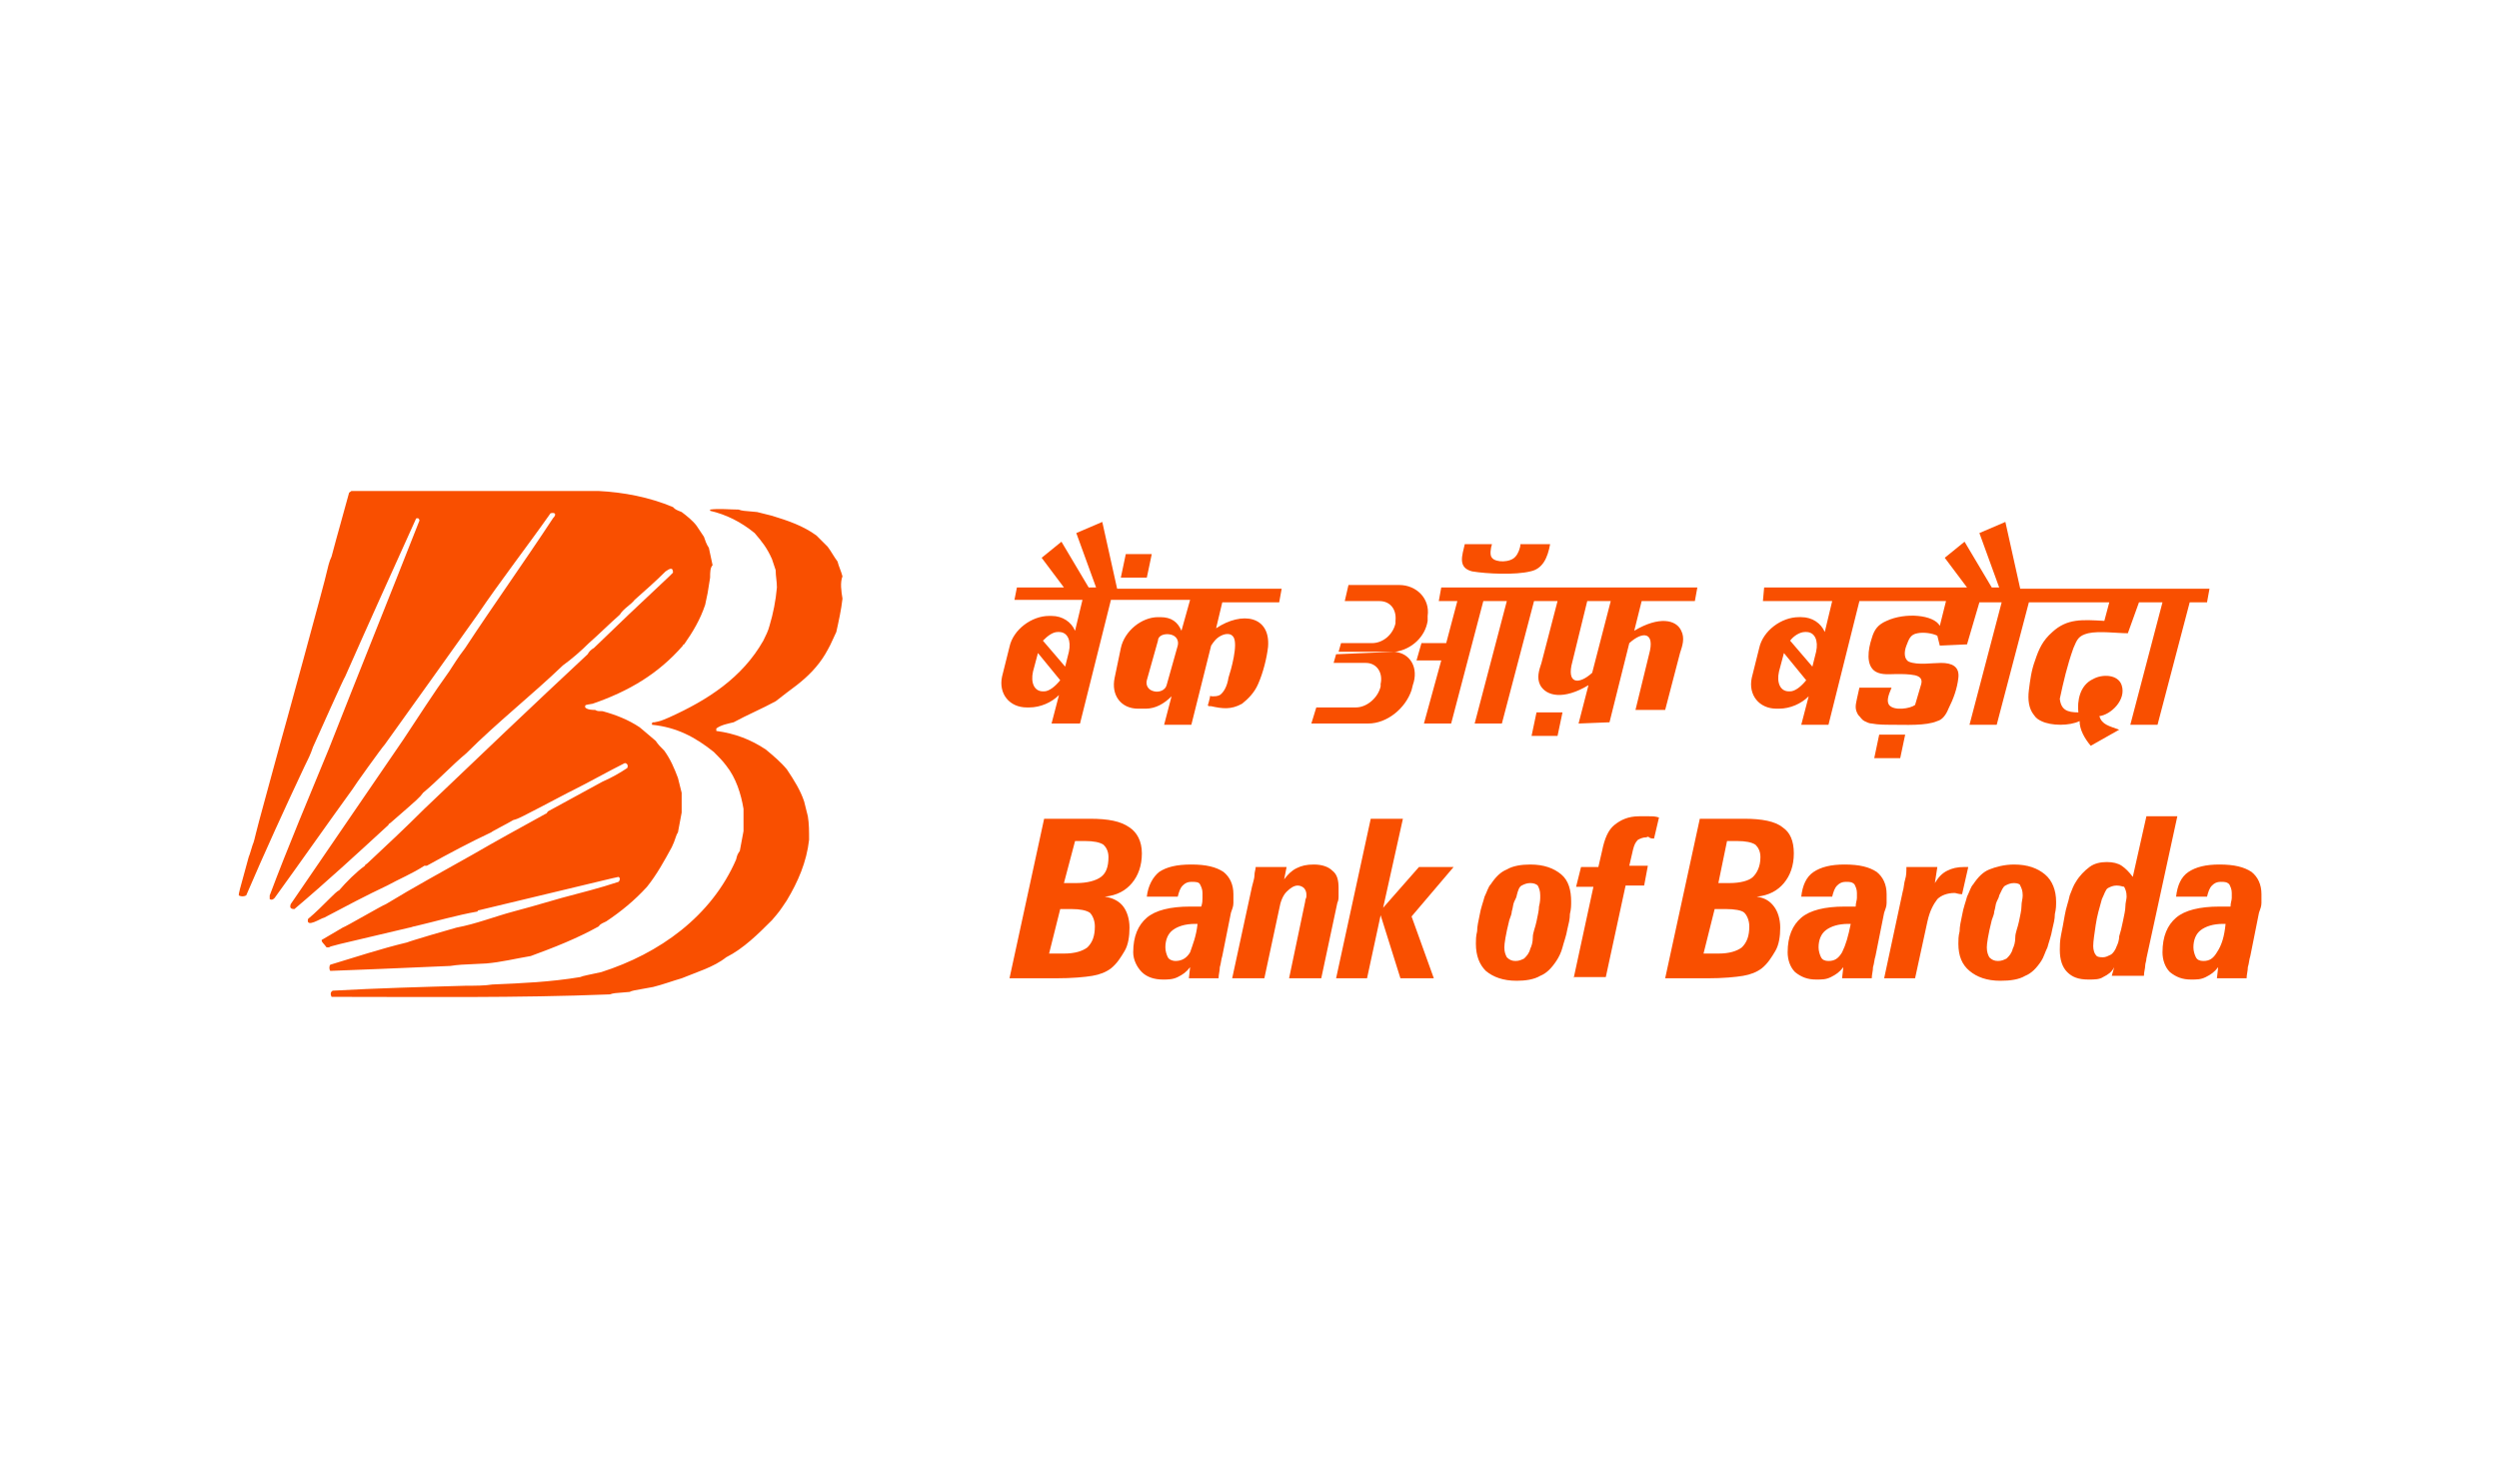 <?xml version="1.0" encoding="utf-8"?>
<!-- Generator: Adobe Illustrator 26.0.1, SVG Export Plug-In . SVG Version: 6.00 Build 0)  -->
<svg version="1.1" id="Layer_1" xmlns="http://www.w3.org/2000/svg" xmlns:xlink="http://www.w3.org/1999/xlink" x="0px" y="0px"
	 viewBox="0 0 202 120" style="enable-background:new 0 0 202 120;" xml:space="preserve">
<style type="text/css">
	.st0{fill:#F94F00;}
	.st1{fill-rule:evenodd;clip-rule:evenodd;fill:#F94F00;}
</style>
<g>
	<path class="st0" d="M179.9,74.7h-0.2c-0.8,0-1.4,0.2-1.8,0.5c-0.4,0.3-0.6,0.8-0.6,1.4c0,0.3,0.1,0.6,0.2,0.8
		c0.1,0.2,0.3,0.3,0.6,0.3c0.5,0,0.8-0.2,1.1-0.7C179.6,76.4,179.8,75.7,179.9,74.7 M179.3,78.2c-0.3,0.4-0.6,0.6-1,0.8
		c-0.4,0.2-0.7,0.2-1.2,0.2c-0.7,0-1.2-0.2-1.7-0.6c-0.4-0.4-0.6-1-0.6-1.6c0-1.3,0.4-2.2,1.1-2.8s1.9-0.9,3.5-0.9
		c0.2,0,0.4,0,0.5,0c0.1,0,0.2,0,0.4,0c0-0.3,0.1-0.5,0.1-0.7c0-0.2,0-0.3,0-0.4c0-0.3-0.1-0.5-0.2-0.7c-0.2-0.2-0.4-0.2-0.7-0.2
		c-0.3,0-0.5,0.1-0.7,0.3c-0.2,0.2-0.3,0.5-0.4,0.9h-2.5c0.1-0.9,0.4-1.6,1-2c0.6-0.4,1.4-0.6,2.5-0.6c1.2,0,2,0.2,2.6,0.6
		c0.5,0.4,0.8,1,0.8,1.8c0,0.2,0,0.4,0,0.7c0,0.3-0.1,0.5-0.2,0.8l-0.7,3.5c-0.1,0.3-0.1,0.6-0.2,0.9c0,0.3-0.1,0.6-0.1,0.9h-2.4
		L179.3,78.2z M170.9,78.2c-0.2,0.4-0.5,0.6-0.9,0.8c-0.3,0.2-0.7,0.2-1.2,0.2c-0.8,0-1.3-0.2-1.7-0.6c-0.4-0.4-0.6-1-0.6-1.8
		c0-0.3,0-0.7,0.1-1.2c0.1-0.5,0.2-1,0.3-1.6c0.1-0.6,0.3-1.1,0.4-1.6c0.2-0.5,0.3-0.8,0.5-1.1c0.3-0.5,0.7-0.9,1.1-1.2
		s0.9-0.4,1.4-0.4c0.5,0,0.9,0.1,1.2,0.3c0.3,0.2,0.6,0.5,0.9,0.9l1.1-4.9h2.5l-2.5,11.5c0,0.2-0.1,0.4-0.1,0.6
		c0,0.2-0.1,0.5-0.1,0.8h-2.6L170.9,78.2z M171.1,71.6c-0.3,0-0.5,0.1-0.7,0.2s-0.3,0.5-0.5,0.9c-0.2,0.7-0.4,1.4-0.5,2.1
		c-0.1,0.7-0.2,1.3-0.2,1.7c0,0.3,0.1,0.6,0.2,0.7c0.1,0.2,0.4,0.2,0.6,0.2c0.2,0,0.4-0.1,0.6-0.2s0.4-0.4,0.5-0.7
		c0.1-0.2,0.2-0.5,0.2-0.8c0.1-0.3,0.2-0.7,0.3-1.2s0.2-0.9,0.2-1.2c0-0.3,0.1-0.6,0.1-0.8c0-0.4-0.1-0.6-0.2-0.8
		C171.6,71.7,171.4,71.6,171.1,71.6 M162.8,71.4c-0.3,0-0.5,0.1-0.7,0.2s-0.3,0.4-0.5,0.8c0,0.1-0.1,0.3-0.2,0.5
		c-0.1,0.2-0.1,0.5-0.2,0.8c0,0.2-0.1,0.4-0.2,0.7c-0.3,1.2-0.4,1.9-0.4,2.2c0,0.4,0.1,0.6,0.2,0.8c0.2,0.2,0.4,0.3,0.7,0.3
		c0.3,0,0.5-0.1,0.7-0.2c0.2-0.2,0.4-0.4,0.5-0.8c0.1-0.2,0.2-0.5,0.2-0.9s0.2-0.8,0.3-1.3c0.1-0.5,0.2-0.9,0.2-1.2
		c0-0.4,0.1-0.6,0.1-0.9c0-0.4-0.1-0.6-0.2-0.8C163.3,71.5,163.1,71.4,162.8,71.4 M158.3,76.3c0-0.3,0-0.6,0.1-1
		c0-0.4,0.1-0.8,0.2-1.3c0.1-0.6,0.3-1.1,0.4-1.5c0.2-0.4,0.3-0.8,0.5-1c0.4-0.6,0.8-1,1.3-1.2s1.2-0.4,2-0.4c1.1,0,1.9,0.3,2.5,0.8
		s0.9,1.3,0.9,2.2c0,0.3,0,0.6-0.1,1c0,0.4-0.1,0.8-0.2,1.2c-0.1,0.6-0.3,1.1-0.4,1.5c-0.2,0.4-0.3,0.8-0.5,1.1
		c-0.4,0.6-0.8,1-1.3,1.2c-0.5,0.3-1.2,0.4-2,0.4c-1.1,0-1.9-0.3-2.5-0.8C158.6,78,158.3,77.3,158.3,76.3 M152.3,79.1l1.5-7
		c0.1-0.3,0.1-0.7,0.2-1s0.1-0.7,0.1-1h2.5l-0.2,1.3c0.3-0.5,0.6-0.8,1-1s0.8-0.3,1.4-0.3c0.1,0,0.2,0,0.2,0c0,0,0.1,0,0.1,0
		l-0.5,2.2c0,0,0,0,0,0c-0.3,0-0.5-0.1-0.6-0.1c-0.6,0-1.1,0.2-1.4,0.5c-0.3,0.4-0.6,0.9-0.8,1.8l-1,4.6H152.3L152.3,79.1z
		 M149.6,74.7h-0.2c-0.8,0-1.4,0.2-1.8,0.5c-0.4,0.3-0.6,0.8-0.6,1.4c0,0.3,0.1,0.6,0.2,0.8c0.1,0.2,0.3,0.3,0.6,0.3
		c0.5,0,0.8-0.2,1.1-0.7C149.2,76.4,149.4,75.7,149.6,74.7 M149,78.2c-0.3,0.4-0.6,0.6-1,0.8s-0.7,0.2-1.2,0.2
		c-0.7,0-1.2-0.2-1.7-0.6c-0.4-0.4-0.6-1-0.6-1.6c0-1.3,0.4-2.2,1.1-2.8c0.7-0.6,1.9-0.9,3.5-0.9c0.2,0,0.4,0,0.5,0s0.2,0,0.4,0
		c0-0.3,0.1-0.5,0.1-0.7c0-0.2,0-0.3,0-0.4c0-0.3-0.1-0.5-0.2-0.7c-0.2-0.2-0.4-0.2-0.7-0.2c-0.3,0-0.5,0.1-0.7,0.3
		c-0.2,0.2-0.3,0.5-0.4,0.9h-2.5c0.1-0.9,0.4-1.6,1-2c0.6-0.4,1.4-0.6,2.5-0.6c1.2,0,2,0.2,2.6,0.6c0.5,0.4,0.8,1,0.8,1.8
		c0,0.2,0,0.4,0,0.7c0,0.3-0.1,0.5-0.2,0.8l-0.7,3.5c-0.1,0.3-0.1,0.6-0.2,0.9c0,0.3-0.1,0.6-0.1,0.9h-2.4L149,78.2z M134.6,79.1
		l2.8-12.9h3.6c1.4,0,2.5,0.2,3.1,0.7c0.6,0.4,0.9,1.1,0.9,2.1c0,1-0.3,1.8-0.8,2.4c-0.5,0.6-1.2,1-2.2,1.1c0.7,0.1,1.1,0.4,1.4,0.8
		c0.3,0.4,0.5,1,0.5,1.7s-0.1,1.4-0.4,1.9s-0.6,1-1.1,1.4c-0.4,0.3-0.9,0.5-1.5,0.6c-0.6,0.1-1.6,0.2-2.9,0.2H134.6z M137.7,77.1
		h1.2c0.9,0,1.5-0.2,1.9-0.5c0.4-0.4,0.6-0.9,0.6-1.7c0-0.5-0.2-0.9-0.4-1.1s-0.8-0.3-1.5-0.3h-0.9L137.7,77.1z M138.9,71.4h0.9
		c0.9,0,1.6-0.2,1.9-0.5s0.6-0.8,0.6-1.6c0-0.5-0.2-0.8-0.4-1c-0.3-0.2-0.8-0.3-1.5-0.3h-0.8L138.9,71.4z M127.2,79.1l1.6-7.4h-1.4
		l0.4-1.6h1.4l0.3-1.3c0.2-1,0.5-1.7,1-2.1c0.5-0.4,1.1-0.7,2-0.7c0.3,0,0.5,0,0.8,0s0.5,0,0.8,0.1l-0.4,1.7c-0.1,0-0.3,0-0.4-0.1
		s-0.2,0-0.2,0c-0.3,0-0.5,0.1-0.7,0.2c-0.2,0.2-0.3,0.4-0.4,0.8l-0.3,1.3h1.5l-0.3,1.6h-1.5l-1.6,7.4H127.2z M123.7,71.4
		c-0.3,0-0.5,0.1-0.7,0.2s-0.3,0.4-0.4,0.8c0,0.1-0.1,0.3-0.2,0.5s-0.1,0.5-0.2,0.8c0,0.2-0.1,0.4-0.2,0.7c-0.3,1.2-0.4,1.9-0.4,2.2
		c0,0.4,0.1,0.6,0.2,0.8c0.2,0.2,0.4,0.3,0.7,0.3c0.3,0,0.5-0.1,0.7-0.2c0.2-0.2,0.4-0.4,0.5-0.8c0.1-0.2,0.2-0.5,0.2-0.9
		s0.2-0.8,0.3-1.3c0.1-0.5,0.2-0.9,0.2-1.2c0.1-0.4,0.1-0.6,0.1-0.9c0-0.4-0.1-0.6-0.2-0.8C124.2,71.5,124,71.4,123.7,71.4
		 M119.3,76.3c0-0.3,0-0.6,0.1-1c0-0.4,0.1-0.8,0.2-1.3c0.1-0.6,0.3-1.1,0.4-1.5c0.2-0.4,0.3-0.8,0.5-1c0.4-0.6,0.8-1,1.3-1.2
		c0.5-0.3,1.2-0.4,1.9-0.4c1.1,0,1.9,0.3,2.5,0.8s0.8,1.3,0.8,2.2c0,0.3,0,0.6-0.1,1c0,0.4-0.1,0.8-0.2,1.2
		c-0.1,0.6-0.3,1.1-0.4,1.5s-0.3,0.8-0.5,1.1c-0.4,0.6-0.8,1-1.3,1.2c-0.5,0.3-1.2,0.4-1.9,0.4c-1.1,0-1.9-0.3-2.5-0.8
		C119.6,78,119.3,77.3,119.3,76.3 M108,79.1l2.8-12.9h2.6l-1.6,7.2l2.9-3.3h2.8l-3.4,4l1.8,5h-2.7l-1.6-5.1l-1.1,5.1L108,79.1
		L108,79.1z M99.6,79.1l1.6-7.4c0.1-0.4,0.2-0.7,0.2-0.9c0-0.3,0.1-0.5,0.1-0.7h2.5l-0.2,1c0.3-0.4,0.6-0.7,1-0.9s0.8-0.3,1.4-0.3
		c0.7,0,1.2,0.2,1.5,0.5c0.4,0.3,0.5,0.8,0.5,1.4c0,0.2,0,0.4,0,0.6c0,0.2,0,0.4-0.1,0.6l-1.3,6.1h-2.6l1.3-6.2
		c0-0.2,0.1-0.3,0.1-0.4s0-0.2,0-0.2c0-0.2-0.1-0.4-0.2-0.5s-0.3-0.2-0.5-0.2c-0.3,0-0.6,0.2-0.9,0.5s-0.5,0.8-0.6,1.4l-1.2,5.6
		L99.6,79.1L99.6,79.1z M96.8,74.7h-0.2c-0.8,0-1.4,0.2-1.8,0.5c-0.4,0.3-0.6,0.8-0.6,1.4c0,0.3,0.1,0.6,0.2,0.8
		c0.1,0.2,0.4,0.3,0.6,0.3c0.5,0,0.9-0.2,1.2-0.7C96.4,76.4,96.7,75.7,96.8,74.7 M96.2,78.2c-0.3,0.4-0.6,0.6-1,0.8
		c-0.4,0.2-0.8,0.2-1.2,0.2c-0.7,0-1.3-0.2-1.7-0.6c-0.4-0.4-0.7-1-0.7-1.6c0-1.3,0.4-2.2,1.1-2.8c0.7-0.6,1.9-0.9,3.5-0.9
		c0.2,0,0.4,0,0.5,0s0.2,0,0.4,0c0.1-0.3,0.1-0.5,0.1-0.7s0-0.3,0-0.4c0-0.3-0.1-0.5-0.2-0.7s-0.4-0.2-0.7-0.2
		c-0.3,0-0.5,0.1-0.7,0.3s-0.3,0.5-0.4,0.9h-2.5c0.1-0.9,0.5-1.6,1-2c0.6-0.4,1.4-0.6,2.6-0.6c1.2,0,2,0.2,2.6,0.6
		c0.5,0.4,0.8,1,0.8,1.8c0,0.2,0,0.4,0,0.7c0,0.3-0.1,0.5-0.2,0.8l-0.7,3.5c-0.1,0.3-0.1,0.6-0.2,0.9c0,0.3-0.1,0.6-0.1,0.9h-2.4
		L96.2,78.2z M81.6,79.1l2.8-12.9h3.7c1.5,0,2.5,0.2,3.2,0.7c0.6,0.4,1,1.1,1,2.1c0,1-0.3,1.8-0.8,2.4s-1.2,1-2.2,1.1
		c0.7,0.1,1.2,0.4,1.5,0.8c0.3,0.4,0.5,1,0.5,1.7s-0.1,1.4-0.4,1.9s-0.6,1-1.1,1.4c-0.4,0.3-0.9,0.5-1.5,0.6c-0.6,0.1-1.6,0.2-3,0.2
		H81.6z M84.8,77.1H86c0.9,0,1.5-0.2,1.9-0.5c0.4-0.4,0.6-0.9,0.6-1.7c0-0.5-0.2-0.9-0.4-1.1c-0.3-0.2-0.8-0.3-1.5-0.3h-0.9
		L84.8,77.1z M86,71.4H87c0.9,0,1.6-0.2,2-0.5c0.4-0.3,0.6-0.8,0.6-1.6c0-0.5-0.2-0.8-0.4-1c-0.3-0.2-0.8-0.3-1.5-0.3h-0.8L86,71.4z
		"/>
	<path class="st1" d="M151.9,59.4h2.1l-0.4,1.9h-2.1L151.9,59.4z M146,55c-0.4,0.5-0.9,0.9-1.3,0.9h-0.1c-0.7,0-1-0.7-0.8-1.6
		l0.4-1.5L146,55L146,55z M145.9,51.1h0.1c0.7,0,1,0.7,0.8,1.6l-0.3,1.2l-1.8-2.1C145,51.4,145.5,51.1,145.9,51.1 M142.6,47.5h16.4
		l-1.8-2.4l1.6-1.3l2.2,3.7h0.6l-1.6-4.4l2.1-0.9l1.2,5.4h15.3l-0.2,1.1h-1.4l-2.6,9.9h-2.2l2.6-9.9h-1.9l-0.9,2.5
		c-0.9,0-2.3-0.2-3.2,0c-0.8,0.2-0.9,0.5-1.2,1.2c-0.5,1.4-0.8,2.7-1.1,4.1c0.1,0.9,0.6,1.1,1.5,1.1c-0.1-0.9,0.1-2.2,1.2-2.7
		c0.7-0.4,2-0.4,2.3,0.5c0.4,1.2-0.9,2.4-1.8,2.5c0.2,0.7,0.8,0.8,1.6,1.1l-2.3,1.3c-0.5-0.6-0.9-1.3-0.9-2c-0.8,0.4-2.3,0.4-3.1,0
		c-0.2-0.1-0.4-0.2-0.6-0.5c-0.4-0.5-0.5-1.2-0.4-2c0.1-0.8,0.2-1.6,0.5-2.4c0.3-0.9,0.6-1.6,1.4-2.3c1.2-1.1,2.4-1,4.2-0.9l0.4-1.5
		h-6.5l-2.6,9.9h-2.2l2.6-9.9h-1.8l-1,3.4l-2.2,0.1l-0.2-0.8c-0.4-0.2-1.1-0.3-1.6-0.2c-0.6,0.1-0.7,0.5-0.9,1
		c-0.2,0.5-0.2,1.1,0.2,1.3c0.7,0.3,1.9,0.1,2.6,0.1c0.9,0,1.5,0.3,1.4,1.2c-0.1,0.9-0.4,1.7-0.8,2.5c-0.2,0.5-0.5,0.9-0.9,1
		c-0.9,0.4-2.6,0.3-3.7,0.3c-0.5,0-1.1,0-1.6-0.1c-0.2,0-0.4-0.1-0.6-0.2c-0.2-0.1-0.3-0.3-0.5-0.5c-0.3-0.5-0.2-0.8-0.1-1.3
		l0.2-0.9l2.6,0c-0.3,0.7-0.4,1.1-0.2,1.4c0.4,0.5,1.7,0.3,2.1,0l0.5-1.7c0.1-0.4-0.1-0.6-0.5-0.7c-0.5-0.1-1-0.1-1.5-0.1
		c-0.5,0-1.2,0.1-1.7-0.2c-0.8-0.5-0.6-1.8-0.3-2.7c0.2-0.7,0.5-1.1,1.2-1.4c1.5-0.7,3.8-0.5,4.3,0.4l0.5-2h-7l-2.5,10h-2.2l0.6-2.3
		c-0.6,0.6-1.5,1-2.4,1h-0.2c-1.4,0-2.3-1.1-2-2.5l0.6-2.4c0.3-1.4,1.8-2.5,3.2-2.5h0.2c0.9,0,1.6,0.5,1.9,1.2l0.6-2.5h-5.6
		L142.6,47.5z M118.4,44l2.2,0c-0.1,0.3-0.2,0.9,0,1.1c0.3,0.4,1.5,0.4,1.9-0.1c0.2-0.2,0.4-0.7,0.4-1l2.4,0c-0.2,1.1-0.6,2-1.6,2.2
		c-1.2,0.3-3.5,0.2-4.7,0C117.8,45.9,118.2,44.9,118.4,44 M124.2,57.6h2.1l-0.4,1.9h-2.1L124.2,57.6z M130.2,48.6h-1.9l-1.2,4.9
		c-0.5,1.8,0.5,1.9,1.6,0.9L130.2,48.6z M116.5,47.5h20.7l-0.2,1.1h-4.3l-0.6,2.4c2-1.2,3.4-0.9,3.8,0c0.3,0.6,0.1,1.2-0.1,1.8
		l-1.2,4.6h-2.4l1.1-4.5c0.5-1.8-0.5-1.9-1.6-0.9l-1.6,6.4l-2.5,0.1l0.8-3.1c-2,1.2-3.4,0.9-3.9,0c-0.3-0.6-0.1-1.2,0.1-1.8l1.3-5
		h-1.9l-2.6,9.9h-2.2l2.6-9.9h-1.9l-2.6,9.9h-2.2l1.4-5.1h-2l0.4-1.4h2l0.9-3.4h-1.5L116.5,47.5z M112.7,52.7c1.3,0.1,2,1.3,1.5,2.7
		l-0.1,0.4c-0.5,1.5-2,2.7-3.5,2.7h-4.6l0.4-1.3h3.2c0.9,0,1.8-0.8,2-1.7l0-0.2c0.2-0.9-0.3-1.7-1.2-1.7h-2.6l0.2-0.7L112.7,52.7z
		 M112.7,52.7L112.7,52.7L112.7,52.7L112.7,52.7L112.7,52.7L112.7,52.7L112.7,52.7L112.7,52.7c-0.1,0-0.1,0-0.1,0
		C112.6,52.7,112.7,52.7,112.7,52.7L112.7,52.7z M112.8,52.7c1.3-0.2,2.4-1.2,2.6-2.5l0-0.4c0.2-1.4-0.9-2.5-2.3-2.5H109l-0.3,1.3
		h2.8c0.9,0,1.4,0.7,1.3,1.6l0,0.2c-0.2,0.9-1,1.6-1.9,1.6h-2.5l-0.2,0.7L112.8,52.7z M94.6,51.3L94.6,51.3c0.5,0.1,0.7,0.5,0.6,0.9
		l-0.9,3.2c-0.1,0.4-0.6,0.6-1,0.5c-0.5-0.1-0.7-0.5-0.6-0.9l0.9-3.2C93.6,51.4,94.1,51.2,94.6,51.3 M91,44.8h2.1l-0.4,1.9h-2.1
		L91,44.8z M85.7,55c-0.4,0.5-0.9,0.9-1.3,0.9h-0.1c-0.7,0-1-0.7-0.8-1.6l0.4-1.5L85.7,55L85.7,55z M85.5,51.1h0.1
		c0.7,0,1,0.7,0.8,1.6l-0.3,1.2l-1.8-2.1C84.7,51.4,85.1,51.1,85.5,51.1 M82.2,47.5H86l-1.8-2.4l1.6-1.3l2.2,3.7h0.6l-1.6-4.4
		l2.1-0.9l1.2,5.4h13.3l-0.2,1.1h-4.6l-0.5,2.1c2.1-1.4,4.4-1,4.2,1.5c-0.1,0.9-0.4,2.1-0.8,3c-0.3,0.7-0.8,1.2-1.3,1.6
		c-0.9,0.5-1.6,0.4-2.5,0.2c-0.3,0-0.3,0-0.2-0.3l0.1-0.4c0-0.2,0-0.1,0.2-0.1c0.2,0,0.4,0,0.6-0.1c0.3-0.2,0.6-0.7,0.7-1.4
		c0.2-0.6,0.8-2.7,0.4-3.3c-0.2-0.3-0.6-0.3-1-0.1c-0.4,0.2-0.6,0.5-0.8,0.8l-1.6,6.4h-2.2l0.6-2.3c-0.6,0.6-1.3,1-2.1,1H92
		c-1.4,0-2.2-1.1-1.9-2.5l0.5-2.4c0.3-1.4,1.7-2.5,3-2.5h0.2c0.9,0,1.4,0.4,1.7,1.1l0.7-2.5h-6.4l-2.5,10h-2.3l0.6-2.3
		c-0.6,0.6-1.5,1-2.4,1h-0.2c-1.4,0-2.3-1.1-2-2.5l0.6-2.4c0.3-1.4,1.8-2.5,3.2-2.5H85c0.9,0,1.6,0.5,1.9,1.2l0.6-2.5H82L82.2,47.5z
		"/>
	<path class="st1" d="M57.4,46.7C57.2,48,57.2,48,57,48.9c-0.4,1.2-1,2.2-1.7,3.2c0,0-0.1,0-0.1,0.1c-2,2.3-4.4,3.7-7.3,4.7
		c-0.6,0.1-0.6,0.1-0.6,0.2v0.1c0.2,0.2,0.6,0.2,0.8,0.2c0.2,0.1,0.2,0.1,0.6,0.1c1.1,0.3,2.1,0.7,3,1.3c0.1,0.1,0.5,0.4,1.3,1.1
		c0.2,0.3,0.4,0.5,0.7,0.8c0.5,0.7,0.8,1.4,1.1,2.2c0.1,0.4,0.2,0.8,0.3,1.2c0,0.4,0,0.4,0,1.6c-0.1,0.5-0.2,1.1-0.3,1.6
		c-0.2,0.3-0.2,0.6-0.5,1.2c-0.6,1.1-1.2,2.2-2,3.2c-1,1.1-2.1,2-3.3,2.8c-0.2,0.1-0.5,0.2-0.6,0.4c-1.8,1-3.6,1.7-5.5,2.4
		c-1.2,0.2-2.4,0.5-3.6,0.6c-2.2,0.1-2.2,0.1-2.9,0.2c-2,0.1-9.6,0.4-9.7,0.4c-0.1-0.1-0.1-0.4,0-0.5c2-0.6,4.1-1.3,6.2-1.8
		c0.2-0.1,3.6-1.1,4-1.2c1.6-0.3,3.1-0.9,4.6-1.3c0.4-0.1,2.2-0.6,3.9-1.1c1.5-0.4,3.1-0.8,4.6-1.3c0.1-0.1,0.1-0.2,0.1-0.3
		c0,0-0.1-0.1-0.1-0.1c-0.1,0-2.1,0.5-11.3,2.7c0,0-0.1,0-0.1,0.1c-1.7,0.3-3.4,0.8-5.1,1.2c-0.1,0-0.3,0.1-0.4,0.1
		c-6.4,1.5-6.4,1.5-6.5,1.6h-0.2C26.1,76.2,26,76.2,26,76c0.5-0.3,0.5-0.3,1.7-1c0.3-0.1,3.2-1.8,3.5-1.9c2.3-1.4,4.7-2.7,7-4
		c1.9-1.1,3.9-2.2,5.9-3.3c0.1,0,0.1-0.1,0.2-0.2c1.5-0.8,2.9-1.6,4.4-2.4c0.7-0.3,1.4-0.7,2-1.1c0.1-0.2,0-0.4-0.2-0.4
		c-1.4,0.7-2.8,1.5-4.2,2.2c-0.2,0.1-0.2,0.1-0.4,0.2c-4,2.1-4,2.1-4.4,2.2c-0.5,0.3-1.7,0.9-1.8,1C38,68.1,36.3,69,34.5,70
		c-0.1,0-0.1,0-0.2,0c-0.9,0.6-2.1,1.1-3,1.6c-1.7,0.8-3.4,1.7-5.1,2.6c-0.2,0-1.5,0.9-1.3,0.1c0.6-0.5,1.2-1.1,1.8-1.7
		c0.2-0.2,0.6-0.6,0.7-0.6c0.6-0.7,1.4-1.5,2.1-2c0-0.1,0.1-0.1,0.2-0.2c1.5-1.4,3.1-2.9,4.6-4.4c4.4-4.2,8.8-8.4,13.2-12.5
		c0.1-0.2,0.3-0.4,0.5-0.5c2.7-2.6,2.9-2.8,6.1-5.8c0.2-0.2,0.2-0.2,0.3-0.3c0-0.5-0.3-0.3-0.6-0.1c-0.8,0.8-1.6,1.5-2.5,2.3
		c-0.3,0.4-0.9,0.7-1.2,1.2c-0.8,0.7-1.7,1.6-2.5,2.3c-0.6,0.6-1.4,1.3-2.1,1.8c-2.5,2.4-5.3,4.6-7.8,7.1c-1.2,1-2.3,2.2-3.5,3.2
		c-0.3,0.4-0.3,0.4-2.6,2.4c-0.1,0.1-0.2,0.1-0.2,0.2c-2.5,2.3-5,4.6-7.6,6.8c-0.3,0-0.4-0.1-0.3-0.4c3-4.4,6.1-8.9,9.1-13.3
		c1.2-1.8,2.4-3.7,3.7-5.5c0.9-1.4,1-1.5,1.3-1.9c2.3-3.5,4.8-7,7.1-10.5c0.3-0.3,0.2-0.5-0.2-0.4c-1.9,2.7-4,5.4-5.9,8.2
		c-0.3,0.4-0.9,1.3-7.5,10.5c-0.2,0.2-2.5,3.4-2.6,3.6c-2.1,2.9-4.2,5.9-6.3,8.8c-0.1,0.1-0.2,0.2-0.4,0.1v-0.3
		c1.5-4,3.2-8,4.8-11.9c2.4-6.1,4.9-12.3,7.3-18.4c0-0.1,0-0.1-0.1-0.2c-0.1,0-0.2,0-0.2,0.1c-1.9,4.2-3.8,8.4-5.7,12.7
		c-0.1,0.1-2.1,4.6-2.6,5.7c-0.2,0.6-0.4,1-0.7,1.6c-1.6,3.4-3.2,6.9-4.7,10.4c-0.2,0.1-0.4,0.1-0.6,0c0-0.2,0-0.2,0.8-3.1
		c0.1-0.2,0.3-1,0.4-1.2c0.1-0.3,0.1-0.5,0.9-3.4c0.4-1.5,0.8-2.9,1.2-4.4c0.1-0.3,3.8-13.8,3.8-14c0.1-0.4,0.2-0.9,0.4-1.3
		c0.5-1.9,1-3.6,1.4-5.1c0-0.1,0.1-0.1,0.2-0.2c6.7,0,13.3,0,20,0c2,0.1,4.1,0.5,6,1.3c0.2,0.2,0.2,0.2,0.7,0.4
		c0.4,0.3,0.9,0.7,1.2,1.1c0.2,0.3,0.4,0.6,0.6,0.9c0.1,0.3,0.2,0.6,0.4,0.9c0.1,0.5,0.2,0.9,0.3,1.4C57.4,45.9,57.4,46.3,57.4,46.7
		 M68.1,48.4c-0.1,0.9-0.3,1.8-0.5,2.7c-0.5,1.1-0.5,1.1-0.9,1.8c-0.6,1-1.4,1.8-2.3,2.5c-0.8,0.6-0.8,0.6-1.7,1.3
		c-1.1,0.6-2.3,1.1-3.4,1.7c-0.4,0.1-1,0.2-1.4,0.5c0,0.1,0,0.1,0,0.2c1.5,0.2,2.8,0.7,4,1.5c0.6,0.5,1.2,1,1.7,1.6
		c0.6,0.9,1.1,1.7,1.4,2.6c0.1,0.4,0.2,0.8,0.3,1.2c0.1,0.6,0.1,1.2,0.1,1.9c-0.2,1.8-0.9,3.4-1.8,4.9c-0.6,0.9-0.6,0.9-1.2,1.6
		c-1.1,1.1-2.3,2.3-3.7,3c-1,0.8-2.4,1.2-3.6,1.7c-0.7,0.2-1.5,0.5-2.3,0.7c-1.7,0.3-1.7,0.3-1.9,0.4c-1.3,0.1-1.3,0.1-1.6,0.2
		c-7.5,0.3-15.1,0.2-22.5,0.2c-0.1-0.2-0.1-0.4,0.1-0.5c3.6-0.2,7.2-0.3,10.8-0.4c0.7,0,1.5,0,2.1-0.1c2.4-0.1,4.7-0.2,7.1-0.6
		c0.2-0.1,0.8-0.2,1.7-0.4c4.7-1.5,8.9-4.5,10.9-9.1c0.1-0.4,0.1-0.4,0.3-0.7c0.1-0.5,0.2-1.1,0.3-1.6c0-1.3,0-1.3,0-1.8
		c-0.2-1.2-0.6-2.5-1.4-3.5c-0.3-0.4-0.6-0.7-1-1.1c-1.5-1.2-3-2-5-2.2c0-0.2,0-0.2,0.2-0.2c0.5-0.1,0.5-0.1,1.2-0.4
		c3.1-1.4,5.9-3.2,7.6-6.2c0.2-0.4,0.4-0.8,0.5-1.2c0.3-1,0.5-2,0.6-3.1c0-0.5-0.1-0.9-0.1-1.4c-0.1-0.3-0.2-0.6-0.3-0.9
		c-0.4-0.9-0.8-1.4-1.4-2.1c-1.1-0.9-2.3-1.5-3.6-1.8c0,0,0-0.1,0-0.1c0.7-0.1,1.6,0,2.3,0c0.3,0.1,0.3,0.1,1.5,0.2
		c0.4,0.1,0.8,0.2,1.2,0.3c1.3,0.4,2.5,0.8,3.6,1.6c0.3,0.3,0.6,0.6,0.9,0.9c0.3,0.4,0.5,0.8,0.8,1.2c0.1,0.4,0.3,0.8,0.4,1.2
		C67.9,47.1,68,47.8,68.1,48.4"/>
</g>
</svg>

